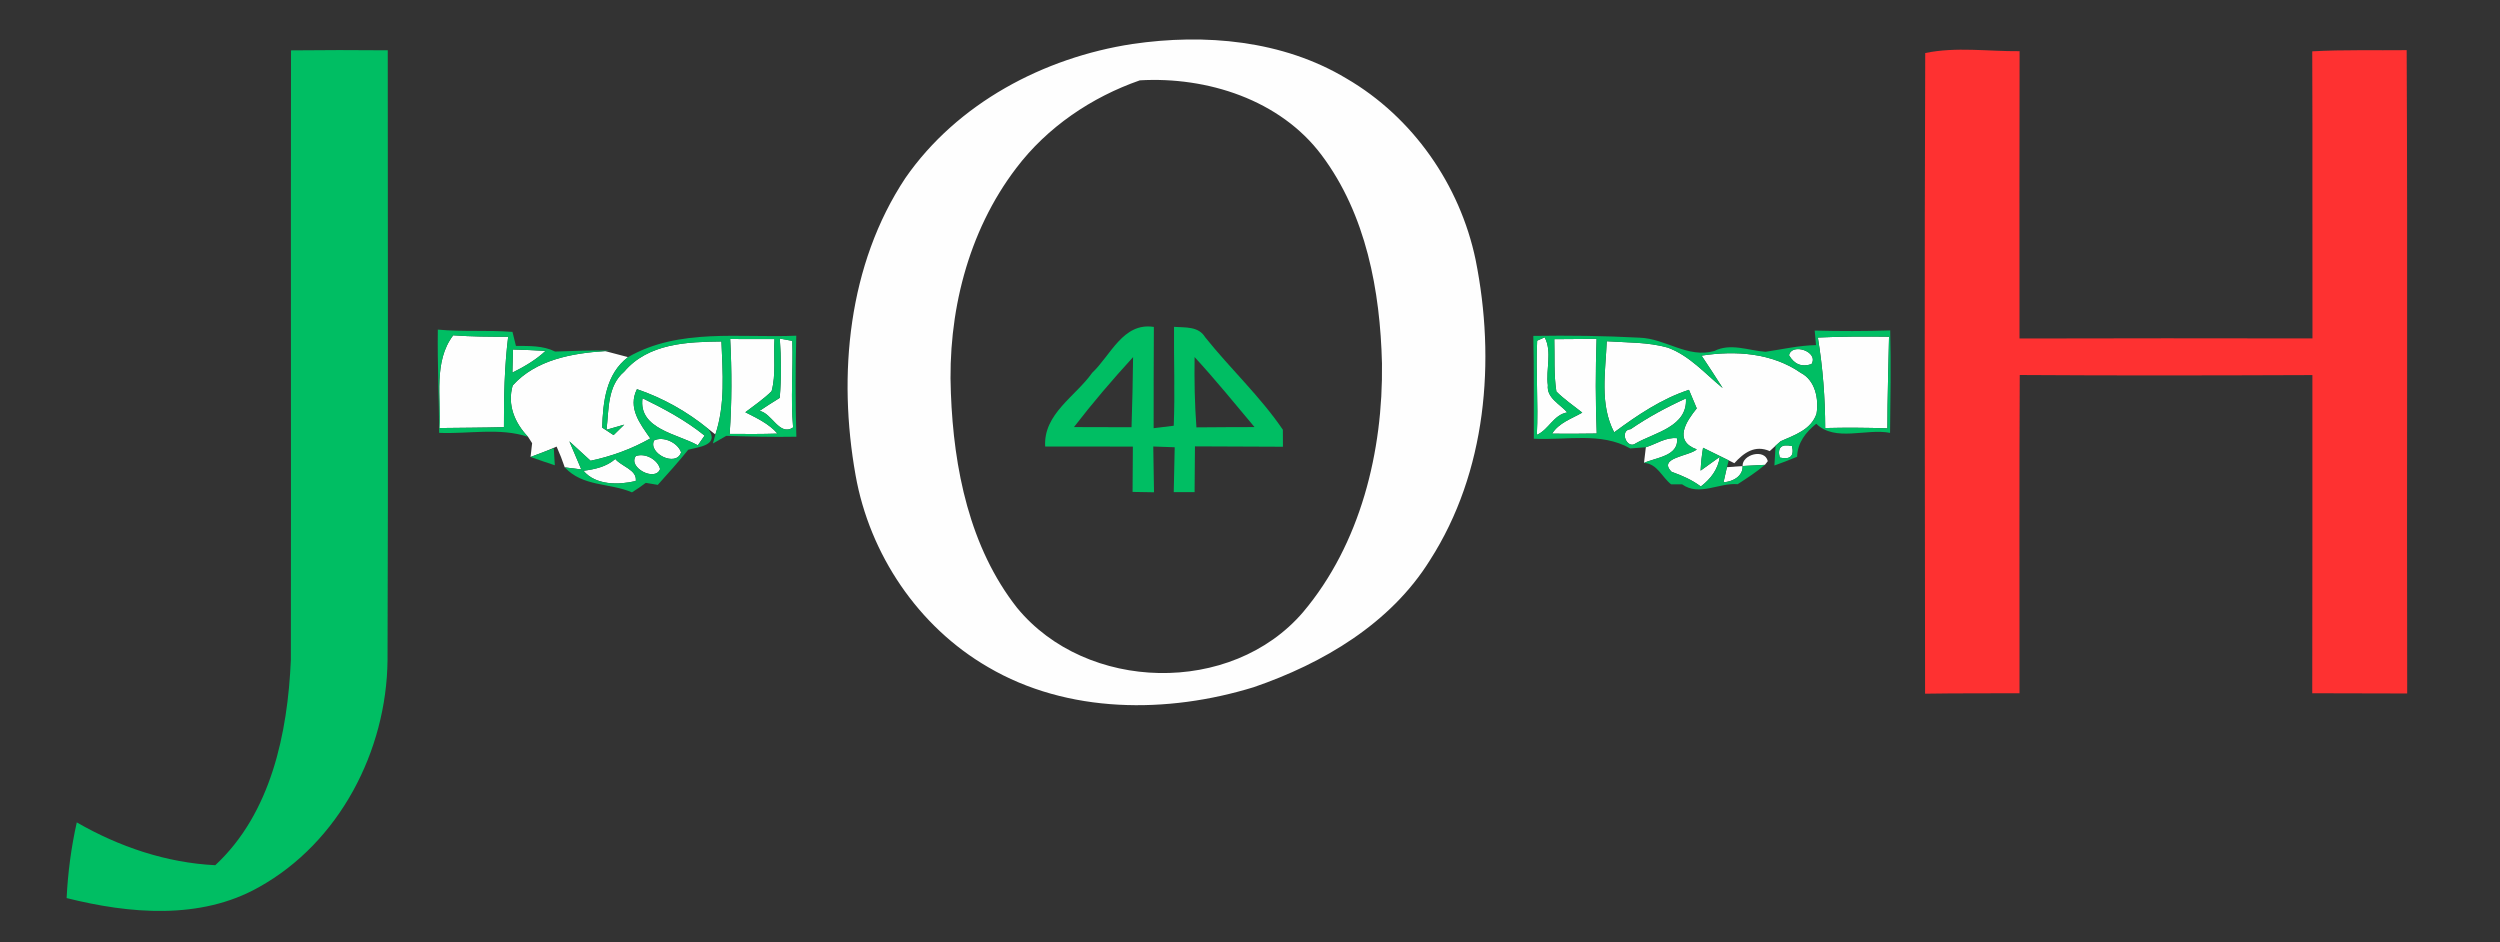 <?xml version="1.0" encoding="UTF-8" ?>
<!DOCTYPE svg PUBLIC "-//W3C//DTD SVG 1.1//EN" "http://www.w3.org/Graphics/SVG/1.1/DTD/svg11.dtd">
<svg width="337pt" height="127pt" viewBox="0 0 337 127" version="1.1" xmlns="http://www.w3.org/2000/svg">
<rect x="0" y="0" width="337" height="127" fill="#333333" stroke="none"/>
<g id="#fefefefe">
<path fill="#fefefe" opacity="1.00" d=" M 152.65 5.93 C 162.41 4.50 172.89 5.41 181.50 10.58 C 190.44 15.78 196.80 24.91 198.91 35.01 C 201.64 48.61 200.39 63.63 192.76 75.51 C 187.45 84.06 178.33 89.43 169.01 92.63 C 157.36 96.22 143.93 96.24 133.18 89.92 C 123.77 84.47 117.22 74.71 115.33 64.05 C 112.92 50.52 114.31 35.66 122.05 23.99 C 129.04 13.92 140.69 7.76 152.65 5.93 M 153.65 10.83 C 147.14 13.10 141.16 17.14 136.98 22.67 C 130.43 31.26 127.72 42.32 128.18 53.01 C 128.56 63.14 130.69 73.78 137.09 81.92 C 146.44 93.33 166.01 93.79 175.66 82.51 C 183.41 73.31 186.45 60.82 186.29 48.99 C 186.05 39.20 184.16 28.93 178.17 20.93 C 172.57 13.43 162.70 10.31 153.65 10.83 Z" />
<path fill="#fefefe" opacity="1.00" d=" M 59.24 57.70 C 59.47 53.58 58.41 48.71 61.09 45.20 C 63.56 45.38 66.03 45.40 68.50 45.39 C 68.00 49.44 67.92 53.51 67.93 57.58 C 65.03 57.66 62.14 57.66 59.24 57.70 Z" />
<path fill="#fefefe" opacity="1.00" d=" M 84.14 50.10 C 87.38 46.28 92.62 46.08 97.25 46.03 C 97.41 50.22 97.78 54.52 96.43 58.57 L 95.48 57.82 C 92.62 55.48 89.36 53.65 85.86 52.46 C 84.60 54.99 86.27 57.10 87.66 59.10 C 85.15 60.53 82.43 61.51 79.61 62.11 C 78.89 61.45 77.46 60.14 76.75 59.49 C 77.27 60.76 77.84 62.00 78.36 63.28 C 77.80 63.21 76.69 63.07 76.13 63.00 C 75.81 62.05 75.44 61.11 75.03 60.20 L 73.65 60.79 C 72.94 61.06 72.23 61.33 71.52 61.60 L 71.73 59.74 L 71.18 58.88 C 69.38 57.01 68.36 54.57 69.11 51.96 C 72.22 48.49 77.14 47.60 81.58 47.33 C 82.35 47.53 83.89 47.94 84.66 48.14 C 81.67 50.42 81.29 54.17 81.17 57.64 C 81.55 57.89 82.33 58.40 82.71 58.65 C 83.07 58.30 83.79 57.59 84.15 57.24 C 83.55 57.41 82.36 57.76 81.76 57.93 C 82.09 55.24 81.84 52.05 84.14 50.10 Z" />
<path fill="#fefefe" opacity="1.00" d=" M 98.43 45.70 C 100.42 45.71 102.41 45.71 104.40 45.71 C 104.25 48.04 104.63 50.47 104.01 52.74 C 102.93 53.80 101.67 54.66 100.47 55.57 C 102.02 56.36 103.64 57.11 104.81 58.45 C 102.66 58.52 100.51 58.51 98.36 58.49 C 98.66 54.24 98.66 49.96 98.43 45.70 Z" />
<path fill="#fefefe" opacity="1.00" d=" M 105.12 45.64 C 105.54 45.72 106.38 45.87 106.80 45.95 C 106.93 49.84 106.56 53.73 106.91 57.62 C 105.06 58.86 104.05 55.66 102.37 55.39 C 103.27 54.79 104.19 54.20 105.11 53.63 C 105.33 50.97 105.31 48.30 105.12 45.64 Z" />
<path fill="#fefefe" opacity="1.00" d=" M 207.21 45.92 L 208.22 45.47 C 209.26 47.41 208.36 49.81 208.65 51.93 C 208.46 53.64 210.30 54.49 211.27 55.59 C 209.40 55.92 208.79 57.91 207.17 58.62 C 207.38 54.38 207.01 50.15 207.21 45.92 Z" />
<path fill="#fefefe" opacity="1.00" d=" M 209.52 45.72 C 211.42 45.71 213.32 45.70 215.22 45.68 C 215.07 49.93 215.07 54.18 215.24 58.44 C 213.23 58.46 211.22 58.49 209.22 58.46 C 210.13 56.99 211.86 56.44 213.29 55.62 C 212.11 54.69 210.87 53.84 209.80 52.78 C 209.44 50.45 209.59 48.07 209.52 45.72 Z" />
<path fill="#fefefe" opacity="1.00" d=" M 245.05 45.50 C 248.25 45.35 251.44 45.35 254.64 45.39 C 254.56 49.51 254.42 53.62 254.42 57.74 C 251.62 57.65 248.83 57.63 246.04 57.70 C 246.03 53.62 245.71 49.53 245.05 45.50 Z" />
<path fill="#fefefe" opacity="1.00" d=" M 69.15 47.11 C 70.62 47.15 72.08 47.22 73.54 47.30 C 72.23 48.53 70.67 49.43 69.07 50.23 C 69.09 49.45 69.13 47.89 69.15 47.11 Z" />
<path fill="#fefefe" opacity="1.00" d=" M 217.59 58.28 C 215.60 54.47 216.43 50.09 216.59 46.00 C 219.32 46.19 222.12 46.10 224.79 46.85 C 227.75 47.92 229.85 50.38 232.22 52.31 C 231.29 50.85 230.34 49.39 229.37 47.94 C 233.93 47.23 238.87 47.56 242.76 50.27 C 244.70 51.27 245.19 53.77 244.87 55.76 C 244.16 57.92 241.90 58.65 240.03 59.48 C 239.86 59.63 239.52 59.93 239.35 60.08 L 238.56 60.81 C 236.57 59.94 235.07 61.02 233.79 62.44 L 233.03 62.06 C 232.16 61.63 230.43 60.78 229.57 60.36 C 229.40 61.38 229.29 62.40 229.24 63.44 L 231.83 61.58 C 231.59 63.28 230.59 64.57 229.27 65.58 C 228.08 64.68 226.72 64.10 225.33 63.60 C 223.43 61.69 227.66 61.51 228.73 60.58 C 225.52 59.42 227.33 56.77 228.72 55.05 C 228.46 54.43 227.93 53.17 227.67 52.55 C 223.96 53.77 220.70 55.98 217.59 58.28 Z" />
<path fill="#fefefe" opacity="1.00" d=" M 241.16 47.89 C 241.53 46.16 245.22 47.41 244.19 49.08 C 242.89 49.52 241.88 49.12 241.16 47.89 Z" />
<path fill="#fefefe" opacity="1.00" d=" M 86.61 53.68 C 89.54 55.11 92.43 56.66 94.98 58.72 L 94.07 60.03 C 91.32 58.48 86.04 57.84 86.61 53.68 Z" />
<path fill="#fefefe" opacity="1.00" d=" M 219.81 57.85 C 222.16 56.24 224.67 54.88 227.26 53.71 C 227.51 57.50 223.10 58.30 220.52 59.75 C 219.31 60.69 218.23 57.97 219.81 57.85 Z" />
<path fill="#fefefe" opacity="1.00" d=" M 88.17 59.37 C 89.42 58.75 91.40 59.69 91.81 60.98 C 91.15 63.02 87.32 61.12 88.17 59.37 Z" />
<path fill="#fefefe" opacity="1.00" d=" M 221.86 60.29 C 223.24 59.86 224.57 58.90 226.07 59.07 C 226.32 61.50 223.21 61.67 221.61 62.40 L 221.86 60.29 Z" />
<path fill="#fefefe" opacity="1.00" d=" M 239.91 61.68 C 239.57 60.32 240.12 59.81 241.56 60.13 C 241.88 61.48 241.33 61.99 239.91 61.68 Z" />
<path fill="#fefefe" opacity="1.00" d=" M 85.71 61.48 C 86.95 61.02 88.67 61.94 88.98 63.23 C 88.33 64.99 84.59 63.01 85.71 61.48 Z" />
<path fill="#fefefe" opacity="1.00" d=" M 234.90 62.82 C 234.83 61.26 237.88 60.43 238.30 62.16 L 237.91 62.66 C 237.16 62.70 235.65 62.78 234.90 62.82 Z" />
<path fill="#fefefe" opacity="1.00" d=" M 78.65 63.46 C 80.18 63.26 81.75 62.92 82.94 61.87 C 83.74 62.86 85.92 63.34 85.70 64.84 C 83.41 65.39 80.29 65.43 78.65 63.46 Z" />
<path fill="#fefefe" opacity="1.00" d=" M 232.79 62.98 C 233.32 62.94 234.37 62.86 234.90 62.82 C 234.98 64.21 233.52 64.95 232.33 65.01 C 232.44 64.50 232.68 63.48 232.79 62.98 Z" />
</g>
<g id="#00be63fe">
<path fill="#00be63" opacity="1.00" d=" M 39.23 6.79 C 43.58 6.74 47.92 6.74 52.27 6.78 C 52.27 34.19 52.34 61.59 52.24 88.99 C 52.11 101.24 45.74 113.57 34.88 119.60 C 27.00 124.04 17.44 123.18 8.98 121.06 C 9.15 117.63 9.60 114.21 10.35 110.86 C 16.04 114.14 22.43 116.31 29.02 116.63 C 36.55 109.63 38.78 98.81 39.21 88.95 C 39.25 61.56 39.19 34.17 39.23 6.79 Z" />
<path fill="#00be63" opacity="1.00" d=" M 59.02 44.43 C 62.37 44.75 65.73 44.47 69.08 44.74 C 69.19 45.21 69.43 46.16 69.55 46.63 C 71.34 46.64 73.19 46.57 74.83 47.39 C 77.31 47.32 79.78 47.18 82.26 47.28 L 81.58 47.33 C 77.14 47.60 72.22 48.49 69.11 51.96 C 68.36 54.57 69.38 57.01 71.18 58.88 C 67.32 57.61 63.18 58.52 59.20 58.35 C 59.18 53.71 58.95 49.07 59.02 44.43 M 59.24 57.70 C 62.14 57.66 65.03 57.66 67.93 57.58 C 67.92 53.51 68.00 49.44 68.50 45.39 C 66.03 45.40 63.56 45.38 61.09 45.20 C 58.41 48.71 59.47 53.58 59.24 57.70 M 69.15 47.11 C 69.13 47.89 69.09 49.45 69.07 50.23 C 70.67 49.43 72.23 48.53 73.54 47.30 C 72.08 47.22 70.62 47.15 69.15 47.11 Z" />
<path fill="#00be63" opacity="1.00" d=" M 147.23 50.25 C 149.74 47.88 151.40 43.42 155.54 44.07 C 155.51 48.62 155.51 53.17 155.51 57.72 C 156.19 57.64 157.54 57.48 158.22 57.39 C 158.40 52.95 158.22 48.50 158.26 44.06 C 159.77 44.17 161.55 43.96 162.45 45.45 C 165.84 49.70 169.88 53.44 172.93 57.93 C 172.93 58.50 172.94 59.65 172.94 60.22 C 168.99 60.19 165.03 60.20 161.08 60.17 C 161.05 62.22 161.04 64.28 161.03 66.34 C 160.32 66.34 158.92 66.34 158.22 66.34 C 158.26 64.32 158.30 62.30 158.35 60.29 C 157.39 60.25 156.42 60.22 155.46 60.19 C 155.50 62.25 155.52 64.31 155.56 66.36 C 154.83 66.35 153.39 66.33 152.67 66.31 C 152.69 64.27 152.70 62.24 152.71 60.20 C 148.77 60.19 144.83 60.20 140.89 60.19 C 140.63 55.80 144.97 53.45 147.23 50.25 M 144.77 57.57 C 147.36 57.59 149.94 57.58 152.53 57.59 C 152.63 54.44 152.71 51.29 152.74 48.14 C 149.96 51.18 147.28 54.31 144.77 57.57 M 161.03 48.13 C 160.99 51.29 161.04 54.46 161.28 57.61 C 163.89 57.58 166.50 57.58 169.11 57.57 C 166.45 54.39 163.83 51.18 161.03 48.13 Z" />
<path fill="#00be63" opacity="1.00" d=" M 244.62 44.56 C 248.01 44.65 251.40 44.65 254.80 44.54 C 254.92 49.14 254.83 53.74 254.78 58.35 C 251.56 57.72 247.38 59.61 244.83 57.12 C 243.41 58.27 242.31 59.67 242.25 61.57 C 241.24 61.99 240.21 62.39 239.19 62.75 C 239.23 62.09 239.31 60.75 239.35 60.08 C 239.52 59.93 239.86 59.63 240.03 59.48 C 241.90 58.65 244.16 57.92 244.87 55.76 C 245.19 53.77 244.70 51.27 242.76 50.27 C 238.87 47.56 233.93 47.23 229.37 47.94 C 230.34 49.39 231.29 50.85 232.22 52.31 C 229.85 50.38 227.75 47.92 224.79 46.85 C 222.12 46.10 219.32 46.19 216.59 46.00 C 216.43 50.09 215.60 54.47 217.59 58.28 C 220.70 55.98 223.96 53.77 227.67 52.55 C 227.93 53.17 228.46 54.43 228.72 55.05 C 227.33 56.77 225.52 59.42 228.73 60.58 C 227.66 61.51 223.43 61.69 225.33 63.60 C 226.72 64.10 228.08 64.68 229.27 65.58 C 230.59 64.57 231.59 63.28 231.83 61.58 L 229.24 63.44 C 229.29 62.40 229.40 61.38 229.57 60.36 C 230.43 60.78 232.16 61.63 233.03 62.06 L 232.79 62.98 C 232.68 63.48 232.44 64.50 232.33 65.01 C 233.52 64.95 234.98 64.21 234.90 62.82 C 235.65 62.78 237.16 62.70 237.91 62.66 C 236.77 63.64 235.49 64.45 234.24 65.27 C 231.70 65.05 229.06 66.94 226.75 65.29 C 226.38 65.29 225.64 65.29 225.27 65.29 C 224.01 64.31 223.41 62.50 221.61 62.40 C 223.21 61.67 226.32 61.50 226.07 59.07 C 224.57 58.90 223.24 59.86 221.86 60.29 C 221.33 60.33 220.29 60.41 219.76 60.45 C 215.80 58.20 211.09 59.38 206.76 59.14 C 206.74 54.52 206.80 49.90 206.69 45.28 C 211.47 45.20 216.25 45.27 221.02 45.52 C 224.51 45.63 227.53 48.34 231.10 47.31 C 233.31 46.20 235.70 47.26 237.99 47.42 C 240.26 47.09 242.50 46.56 244.80 46.52 C 244.76 46.03 244.66 45.05 244.62 44.56 M 207.21 45.92 C 207.01 50.15 207.38 54.38 207.17 58.62 C 208.79 57.91 209.40 55.92 211.27 55.59 C 210.30 54.49 208.46 53.64 208.65 51.93 C 208.36 49.81 209.26 47.41 208.22 45.47 L 207.21 45.92 M 209.52 45.72 C 209.59 48.07 209.44 50.45 209.80 52.78 C 210.87 53.84 212.11 54.69 213.29 55.62 C 211.86 56.44 210.13 56.99 209.22 58.46 C 211.22 58.49 213.23 58.46 215.24 58.44 C 215.07 54.18 215.07 49.93 215.22 45.68 C 213.32 45.70 211.42 45.71 209.52 45.72 M 245.05 45.50 C 245.71 49.53 246.03 53.62 246.04 57.70 C 248.83 57.63 251.62 57.65 254.42 57.74 C 254.42 53.62 254.56 49.51 254.64 45.39 C 251.44 45.35 248.25 45.35 245.05 45.50 M 241.16 47.89 C 241.88 49.12 242.89 49.52 244.19 49.08 C 245.22 47.41 241.53 46.16 241.16 47.89 M 219.81 57.85 C 218.23 57.97 219.31 60.69 220.52 59.75 C 223.10 58.30 227.51 57.50 227.26 53.71 C 224.67 54.88 222.16 56.24 219.81 57.85 M 239.91 61.68 C 241.33 61.99 241.88 61.48 241.56 60.13 C 240.12 59.81 239.57 60.32 239.91 61.68 Z" />
<path fill="#00be63" opacity="1.00" d=" M 84.66 48.14 C 91.56 44.18 99.75 45.58 107.34 45.25 C 107.21 49.79 107.22 54.33 107.35 58.87 C 104.21 58.93 101.06 58.85 97.91 58.75 C 97.46 59.01 96.55 59.52 96.10 59.78 C 96.18 59.48 96.34 58.87 96.43 58.57 C 97.78 54.52 97.41 50.22 97.25 46.03 C 92.62 46.08 87.38 46.28 84.14 50.10 C 81.84 52.05 82.09 55.24 81.76 57.93 C 82.36 57.76 83.55 57.41 84.15 57.24 C 83.79 57.59 83.07 58.30 82.71 58.65 C 82.33 58.40 81.55 57.89 81.17 57.64 C 81.29 54.17 81.67 50.42 84.66 48.14 M 98.43 45.70 C 98.66 49.96 98.66 54.24 98.36 58.49 C 100.51 58.51 102.66 58.52 104.81 58.45 C 103.64 57.11 102.02 56.36 100.47 55.57 C 101.67 54.66 102.93 53.80 104.01 52.74 C 104.63 50.47 104.25 48.04 104.40 45.71 C 102.41 45.71 100.42 45.71 98.43 45.70 M 105.12 45.64 C 105.31 48.30 105.33 50.97 105.11 53.63 C 104.19 54.20 103.27 54.79 102.37 55.39 C 104.05 55.66 105.06 58.86 106.91 57.62 C 106.56 53.73 106.93 49.84 106.80 45.95 C 106.38 45.87 105.54 45.72 105.12 45.64 Z" />
<path fill="#00be63" opacity="1.00" d=" M 85.86 52.46 C 89.36 53.65 92.62 55.48 95.48 57.82 C 97.09 60.09 94.01 60.26 92.77 60.63 C 91.46 62.26 90.07 63.81 88.67 65.36 C 88.26 65.29 87.46 65.16 87.05 65.09 C 86.45 65.54 85.83 65.97 85.19 66.37 C 82.18 65.07 78.57 65.64 76.13 63.00 C 76.69 63.07 77.80 63.21 78.36 63.28 C 77.84 62.00 77.27 60.76 76.75 59.49 C 77.46 60.14 78.89 61.45 79.61 62.11 C 82.43 61.51 85.15 60.53 87.66 59.10 C 86.27 57.10 84.60 54.99 85.86 52.46 M 86.61 53.68 C 86.04 57.84 91.32 58.48 94.07 60.03 L 94.98 58.72 C 92.43 56.66 89.54 55.11 86.61 53.68 M 88.17 59.37 C 87.32 61.12 91.15 63.02 91.81 60.98 C 91.40 59.69 89.42 58.75 88.17 59.37 M 85.71 61.48 C 84.59 63.01 88.33 64.99 88.98 63.23 C 88.67 61.94 86.95 61.02 85.71 61.48 M 78.65 63.46 C 80.29 65.43 83.41 65.39 85.70 64.84 C 85.92 63.34 83.74 62.86 82.94 61.87 C 81.75 62.92 80.18 63.26 78.65 63.46 Z" />
<path fill="#00be63" opacity="1.00" d=" M 71.52 61.60 C 72.23 61.33 72.94 61.06 73.65 60.79 L 74.65 60.42 C 74.69 61.00 74.76 62.15 74.79 62.72 C 73.70 62.36 72.60 61.99 71.52 61.60 Z" />
</g>
<g id="#fe3131fe">
<path fill="#fe3131" opacity="1.00" d=" M 259.52 7.15 C 263.69 6.28 268.01 6.94 272.24 6.90 C 272.20 19.81 272.23 32.72 272.23 45.63 C 285.39 45.59 298.55 45.60 311.72 45.62 C 311.69 32.72 311.74 19.82 311.69 6.92 C 315.93 6.68 320.17 6.81 324.42 6.76 C 324.56 35.66 324.42 64.57 324.49 93.48 C 320.22 93.46 315.95 93.47 311.69 93.45 C 311.73 79.15 311.70 64.86 311.71 50.56 C 298.56 50.61 285.41 50.64 272.26 50.55 C 272.19 64.85 272.23 79.15 272.23 93.45 C 267.99 93.47 263.74 93.44 259.50 93.51 C 259.46 64.72 259.41 35.94 259.52 7.15 Z" />
</g>
</svg>
